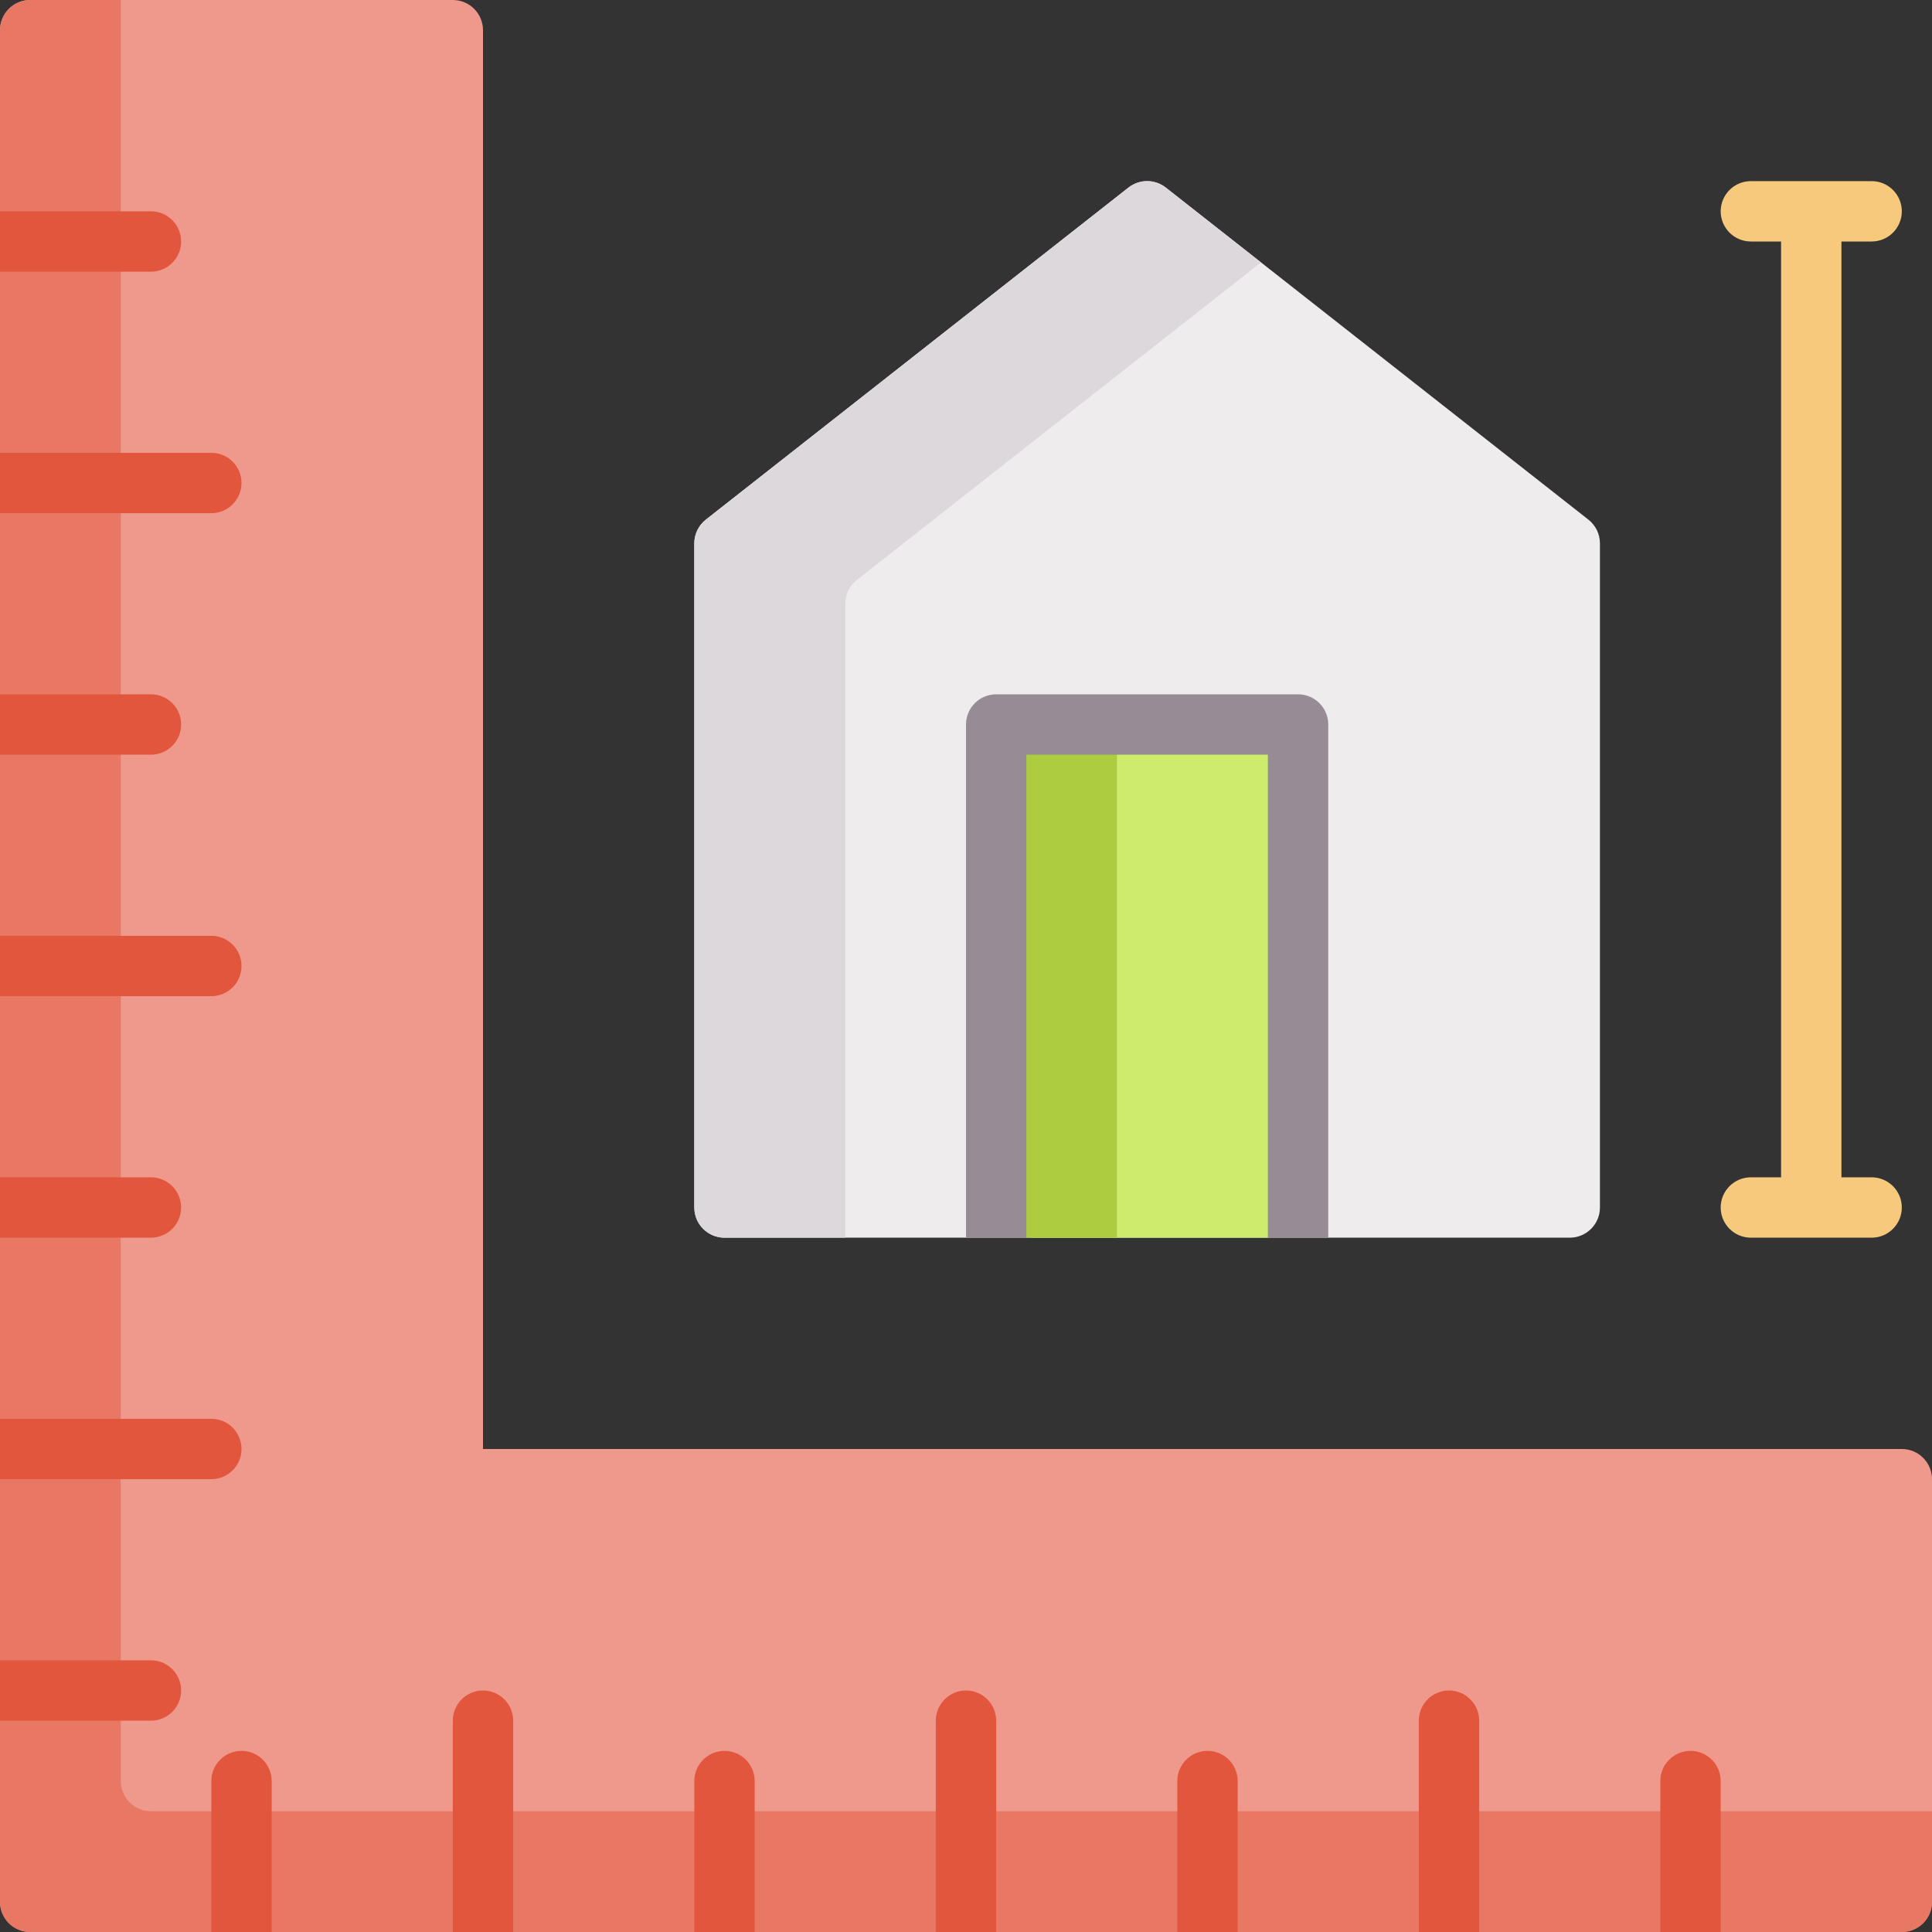 <svg id="Capa_1" enable-background="new 0 0 512 512" height="512" viewBox="0 0 512 512" width="512" xmlns="http://www.w3.org/2000/svg"><rect x="0" y="0" width="512" height="512" fill="#333333" stroke="none"/><g id="Flat_20_"><g><path d="m420.942 137.709-112-88c-2.9-2.279-6.984-2.279-9.885 0l-112 88c-1.93 1.517-3.057 3.836-3.057 6.291v176c0 4.418 3.582 8 8 8h224c4.418 0 8-3.582 8-8v-176c0-2.455-1.127-4.774-3.058-6.291z" fill="#eeeced"/><path d="m224 160c0-2.455 1.127-4.774 3.058-6.291l107.124-84.169-25.24-19.831c-2.9-2.279-6.984-2.279-9.885 0l-112 88c-1.93 1.517-3.057 3.836-3.057 6.291v176c0 4.418 3.582 8 8 8h32z" fill="#dcd8dc"/><path d="m336.107 328h-62.877l-9.23-136h80z" fill="#ceec6c"/><path d="m264 192 7.861 136h24.139v-136z" fill="#accd40"/><path d="m352 328h-16v-128h-64v128h-16v-136c0-4.418 3.582-8 8-8h80c4.418 0 8 3.582 8 8z" fill="#978b95"/></g><path d="m496 312h-8v-248h8c4.418 0 8-3.582 8-8s-3.582-8-8-8h-32c-4.418 0-8 3.582-8 8s3.582 8 8 8h8v248h-8c-4.418 0-8 3.582-8 8s3.582 8 8 8h32c4.418 0 8-3.582 8-8s-3.582-8-8-8z" fill="#f6c97d"/><g><path d="m504 384h-376v-376c0-4.418-3.582-8-8-8h-112c-4.418 0-8 3.582-8 8v496c0 4.418 3.582 8 8 8h496c4.418 0 8-3.582 8-8v-112c0-4.418-3.582-8-8-8z" fill="#ee998b"/><path d="m40 480c-4.418 0-8-3.582-8-8v-472h-24c-4.418 0-8 3.582-8 8v496c0 4.418 3.582 8 8 8h496c4.418 0 8-3.582 8-8v-24z" fill="#e87764"/><g fill="#e2563d"><g><path d="m48 64c0-4.418-3.582-8-8-8h-40v16h40c4.418 0 8-3.582 8-8z"/><path d="m64 128c0-4.418-3.582-8-8-8h-56v16h56c4.418 0 8-3.582 8-8z"/><path d="m48 192c0-4.418-3.582-8-8-8h-40v16h40c4.418 0 8-3.582 8-8z"/><path d="m64 256c0-4.418-3.582-8-8-8h-56v16h56c4.418 0 8-3.582 8-8z"/><path d="m40 328c4.418 0 8-3.582 8-8s-3.582-8-8-8h-40v16z"/><path d="m56 392c4.418 0 8-3.582 8-8s-3.582-8-8-8h-56v16z"/><path d="m40 456c4.418 0 8-3.582 8-8s-3.582-8-8-8h-40v16z"/></g><g><path d="m64 464c-4.418 0-8 3.582-8 8v40h16v-40c0-4.418-3.582-8-8-8z"/><path d="m128 448c-4.418 0-8 3.582-8 8v56h16v-56c0-4.418-3.582-8-8-8z"/><path d="m192 464c-4.418 0-8 3.582-8 8v40h16v-40c0-4.418-3.582-8-8-8z"/><path d="m256 448c-4.418 0-8 3.582-8 8v56h16v-56c0-4.418-3.582-8-8-8z"/><path d="m328 472c0-4.418-3.582-8-8-8s-8 3.582-8 8v40h16z"/><path d="m392 456c0-4.418-3.582-8-8-8s-8 3.582-8 8v56h16z"/><path d="m456 472c0-4.418-3.582-8-8-8s-8 3.582-8 8v40h16z"/></g></g></g></g></svg>